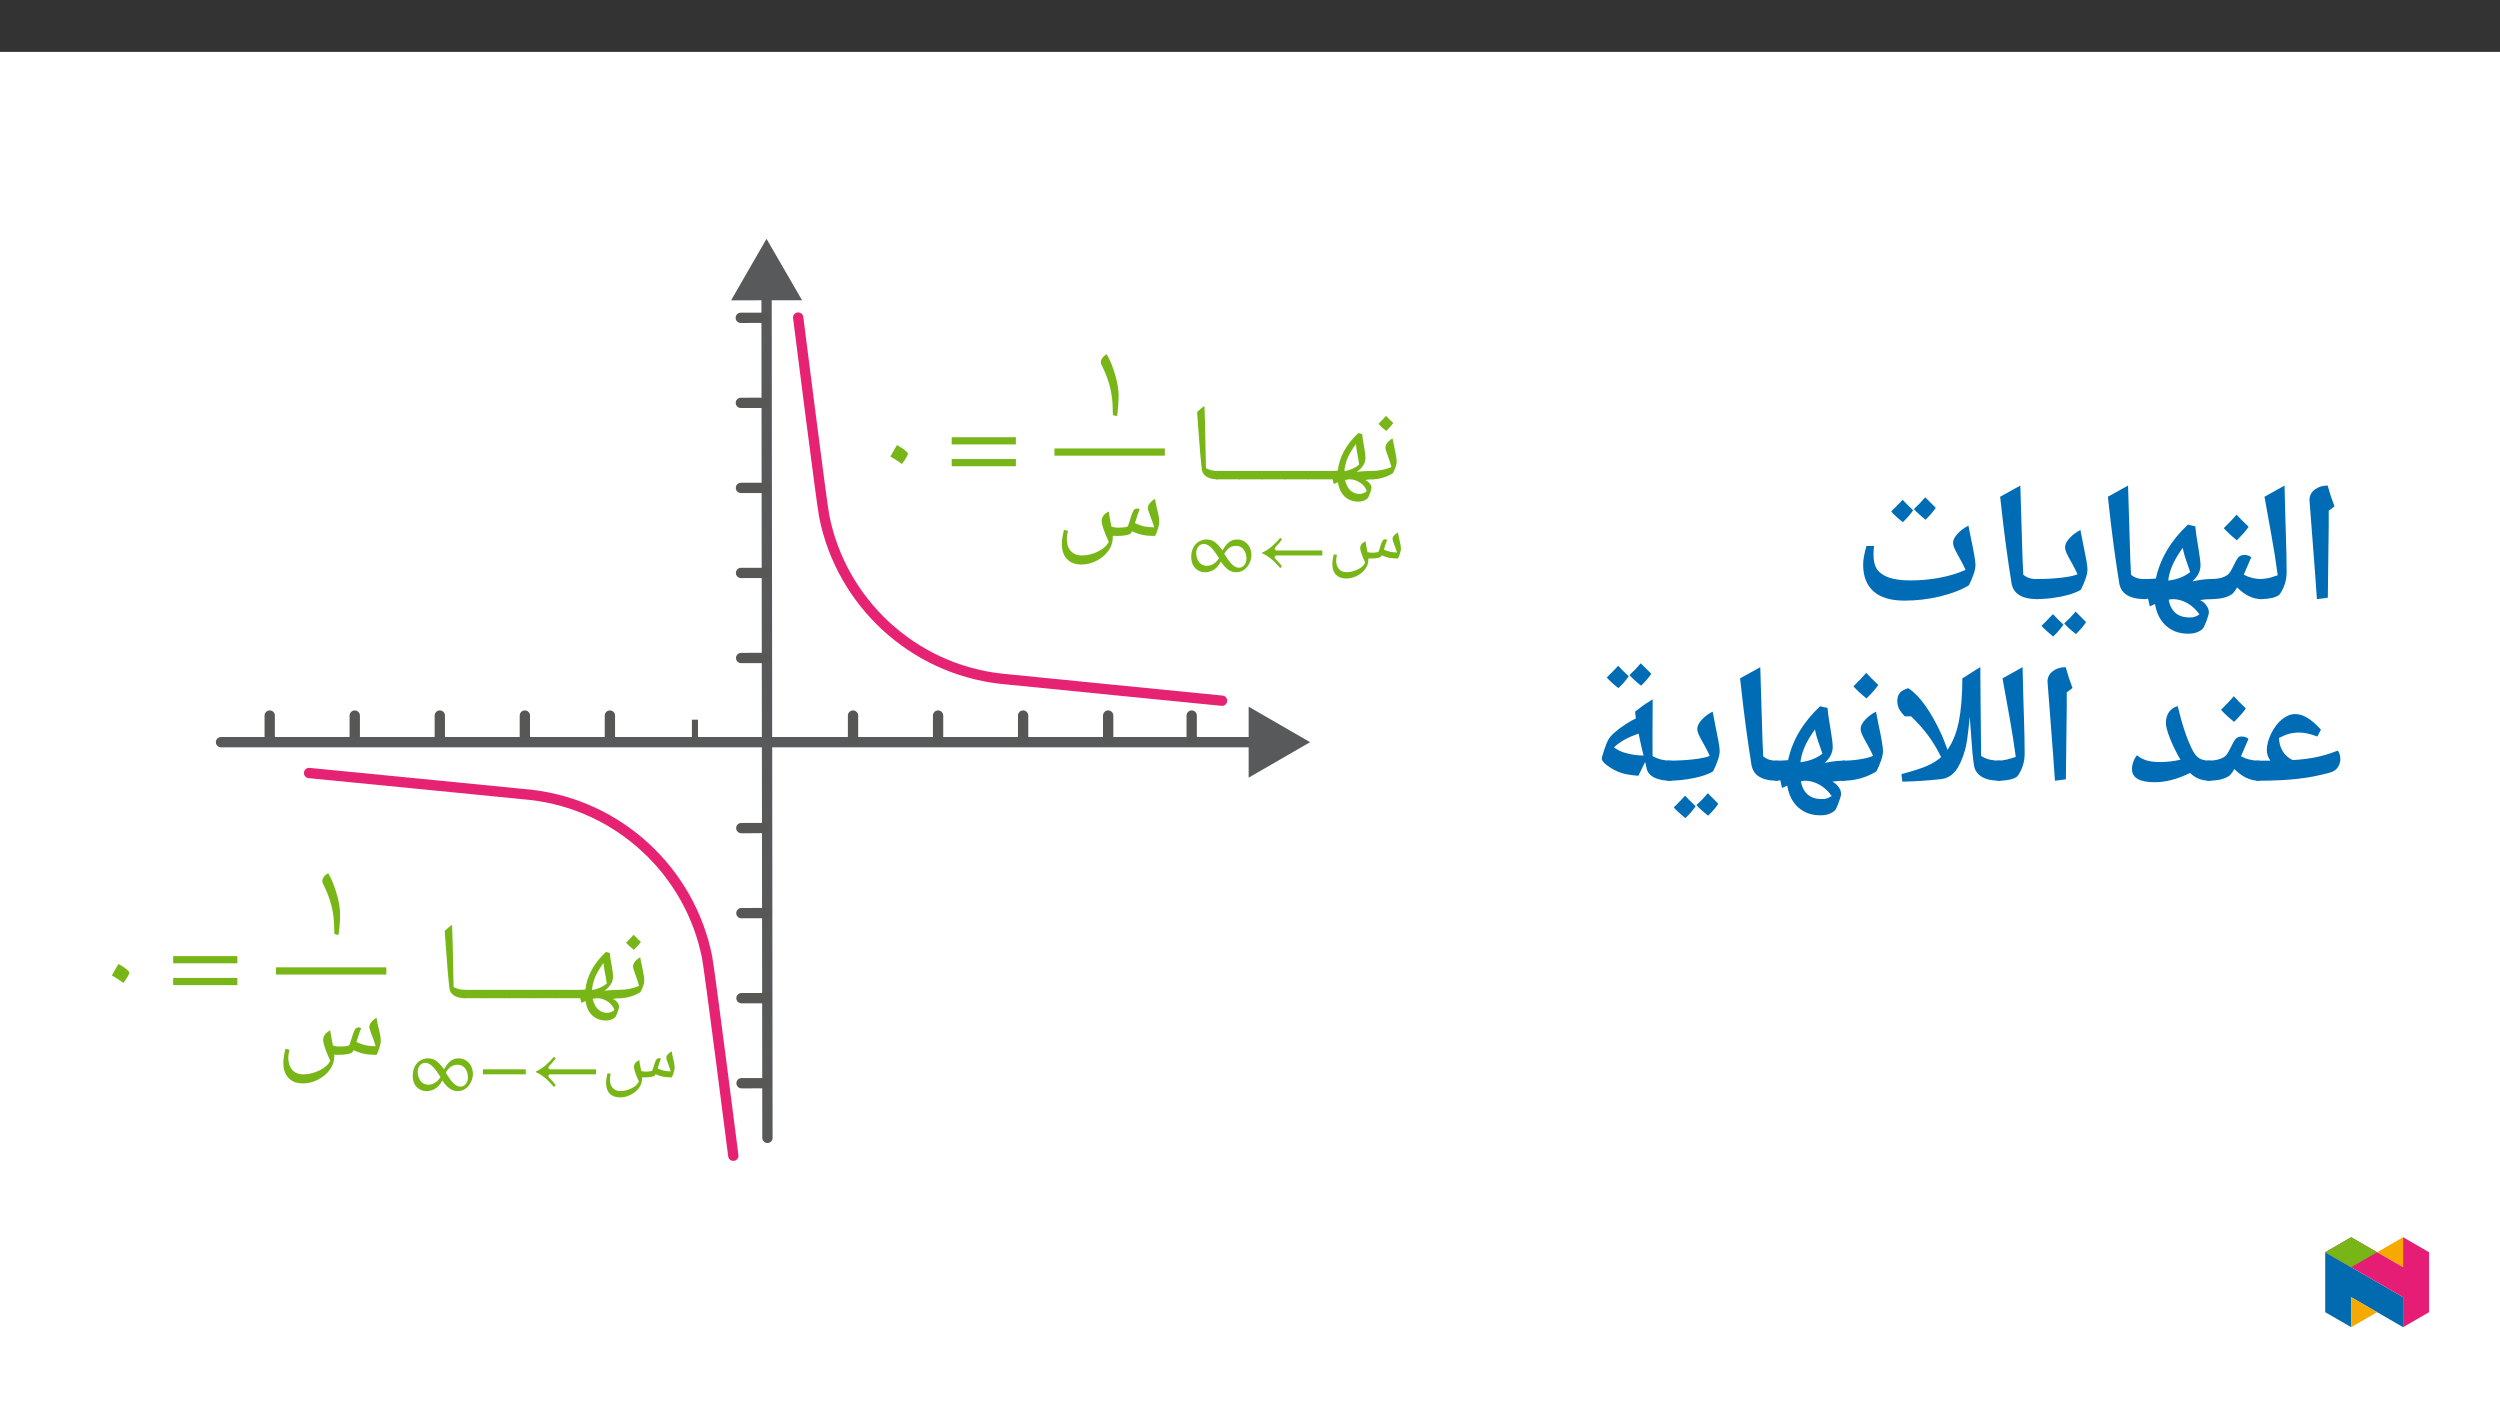 ﻿<?xml version="1.0" encoding="utf-8"?>
<svg xmlns="http://www.w3.org/2000/svg" xmlns:xlink="http://www.w3.org/1999/xlink" viewBox="0 0 960 540" version="1.1">
  <rect x="0" y="0" width="960" height="540" fill="#333333" stroke="none"/>
  <defs>
    <g>
      <symbol overflow="visible" id="glyph0-0">
        <path style="stroke:none;" d="M 2.094 0 L 2.094 -29.984 L 18.906 -29.984 L 18.906 0 Z M 4.125 -2.016 L 16.875 -2.016 L 16.875 -27.969 L 4.125 -27.969 Z M 4.125 -2.016 " />
      </symbol>
      <symbol overflow="visible" id="glyph0-1">
        <path style="stroke:none;" d="M 0 0 C -0.227 0 -0.344 -0.113 -0.344 -0.344 L -0.344 -2.844 C -0.344 -3.082 -0.227 -3.203 0 -3.203 C 1.27 -3.203 2.57 -3.344 3.906 -3.625 C 5.25 -3.906 6.422 -4.273 7.422 -4.734 C 7.066 -6.035 6.562 -7.578 5.906 -9.359 C 5.375 -10.805 5.109 -11.738 5.109 -12.156 C 5.109 -12.77 5.359 -13.398 5.859 -14.047 C 6.359 -14.691 7.023 -15.242 7.859 -15.703 C 7.984 -14.91 8.312 -13.305 8.844 -10.891 C 9.238 -9.047 9.438 -7.609 9.438 -6.578 C 9.438 -6.172 9.305 -5.582 9.047 -4.812 C 8.785 -4.039 8.422 -3.207 7.953 -2.312 C 5.367 -0.77 2.719 0 0 0 Z M 5.828 -17.766 Z M 5.328 1.234 Z M 5.328 2.172 Z M 8.141 -21.625 C 7.484 -20.688 6.578 -19.664 5.422 -18.562 C 4.18 -19.539 3.18 -20.445 2.422 -21.281 C 3.848 -22.719 4.82 -23.742 5.344 -24.359 C 6.238 -23.391 7.172 -22.477 8.141 -21.625 Z M 5.422 -18.141 Z M 5.344 -25.391 Z M 5.344 -25.391 " />
      </symbol>
      <symbol overflow="visible" id="glyph0-2">
        <path style="stroke:none;" d="M 13.328 0.281 C 13.984 0.57 14.539 1.004 15 1.578 C 15.457 2.148 15.688 2.711 15.688 3.266 C 15.688 3.66 15.492 4.363 15.109 5.375 C 14.734 6.383 14.445 7.016 14.25 7.266 C 13.895 7.641 13.391 7.953 12.734 8.203 C 12.078 8.453 11.406 8.578 10.719 8.578 C 8.551 8.578 6.781 7.93 5.406 6.641 C 4.031 5.348 3.16 3.508 2.797 1.125 L 1.188 1.812 L 0.734 -0.047 L 0 0 C -0.227 0 -0.344 -0.113 -0.344 -0.344 L -0.344 -2.844 C -0.344 -3.082 -0.227 -3.203 0 -3.203 L 1.922 -3.266 L 2.75 -3.328 C 3.32 -8.535 5.945 -13.348 10.625 -17.766 L 12.125 -17.344 C 12.219 -16.07 12.461 -14.426 12.859 -12.406 C 13.211 -10.52 13.391 -9.18 13.391 -8.391 C 13.391 -7.16 13.047 -6.066 12.359 -5.109 C 11.672 -4.148 10.875 -3.41 9.969 -2.891 L 10.891 -2.969 C 12.367 -3.125 14.156 -3.203 16.25 -3.203 C 16.562 -3.203 16.719 -3.055 16.719 -2.766 L 16.719 -0.453 C 16.719 -0.148 16.562 0 16.25 0 C 15.176 0 14.203 0.094 13.328 0.281 Z M 10.969 -5.641 L 10.625 -7.75 C 10.094 -10.414 9.781 -12.352 9.688 -13.562 C 8.133 -11.375 7.039 -9.484 6.406 -7.891 C 5.77 -6.305 5.398 -4.727 5.297 -3.156 C 6.285 -3.27 7.273 -3.547 8.266 -3.984 C 9.266 -4.422 10.164 -4.973 10.969 -5.641 Z M 11.078 5.625 C 11.555 5.625 12.062 5.523 12.594 5.328 C 13.125 5.129 13.547 4.859 13.859 4.516 C 13.504 3.297 12.676 2.238 11.375 1.344 C 10.082 0.445 8.68 0 7.172 0 C 6.941 0 6.395 0.082 5.531 0.25 C 5.969 2.051 6.664 3.395 7.625 4.281 C 8.582 5.176 9.734 5.625 11.078 5.625 Z M 9.641 -19.812 Z M 10.641 10.625 Z M 10.641 10.625 " />
      </symbol>
      <symbol overflow="visible" id="glyph0-3">
        <path style="stroke:none;" d="M 0 0 C -0.227 0 -0.344 -0.113 -0.344 -0.344 L -0.344 -2.844 C -0.344 -3.082 -0.227 -3.203 0 -3.203 L 8.844 -3.203 C 9.082 -3.203 9.203 -3.082 9.203 -2.844 L 9.203 -0.344 C 9.203 -0.113 9.082 0 8.844 0 Z M 4.156 -18.984 Z M 4.156 6.031 Z M 4.156 6.031 " />
      </symbol>
      <symbol overflow="visible" id="glyph0-4">
        <path style="stroke:none;" d="M 11.344 -2.844 L 11.344 -0.344 C 11.344 -0.113 11.227 0 11 0 C 9.344 0 7.969 -0.32 6.875 -0.969 C 5.789 -1.625 5.18 -2.52 5.047 -3.656 C 4.598 -7.238 4.117 -12.766 3.609 -20.234 L 3.203 -25.844 C 3.984 -26.633 4.926 -27.41 6.031 -28.172 C 6.219 -23.91 6.367 -17.875 6.484 -10.062 L 6.625 -4.281 C 7.938 -3.562 9.395 -3.203 11 -3.203 C 11.227 -3.203 11.344 -3.082 11.344 -2.844 Z M 4.766 -30.234 Z M 7.281 2.172 Z M 7.281 2.172 " />
      </symbol>
      <symbol overflow="visible" id="glyph1-0">
        <path style="stroke:none;" d="M 7.391 0 L 7.391 -20.047 L -0.094 -20.047 L -0.094 0 Z M 5.391 -1.969 L 2 -1.969 L 2 -18.109 L 5.297 -18.109 L 5.297 -1.969 Z M 5.391 -1.969 " />
      </symbol>
      <symbol overflow="visible" id="glyph1-1">
        <path style="stroke:none;" d="M 16.734 -5.281 C 17.703 -5.281 18.547 -5.328 19.281 -5.484 C 20.016 -5.625 20.516 -5.797 20.656 -6.062 L 20.891 -6.5 C 21.922 -6.031 22.906 -5.719 23.812 -5.531 C 24.734 -5.359 25.812 -5.281 27.125 -5.281 C 27.391 -5.828 27.656 -6.469 27.891 -7.266 C 28.125 -8.031 28.25 -8.562 28.25 -8.875 C 28.25 -9.312 28.188 -9.812 28.125 -10.312 C 28.016 -10.812 27.922 -11.344 27.797 -11.891 C 27.688 -12.422 27.562 -12.984 27.422 -13.531 C 27.281 -14.094 27.188 -14.672 27.094 -15.297 C 26.375 -14.906 25.906 -14.531 25.547 -14.062 C 25.203 -13.656 25.016 -13.219 25.016 -12.781 C 25.016 -12.453 25.219 -11.812 25.609 -10.781 C 26.141 -9.469 26.516 -8.375 26.719 -7.594 C 25.906 -7.594 25.078 -7.672 24.266 -7.828 C 23.5 -7.969 22.625 -8.297 21.703 -8.672 C 22.266 -10.641 22.703 -11.891 22.969 -12.422 C 22.766 -12.594 22.469 -12.656 22.203 -12.656 C 22 -12.656 21.703 -12.594 21.453 -12.391 C 21.422 -12.391 21.156 -12.125 20.953 -11.719 C 20.75 -11.281 20.422 -10.25 19.922 -8.641 C 19.812 -8.266 19.688 -7.969 19.578 -7.766 C 19.047 -7.594 18.172 -7.5 17.078 -7.5 C 16.5 -7.5 15.906 -7.594 15.406 -7.734 L 14.969 -9.938 C 14.828 -10.547 14.734 -11.219 14.656 -11.953 C 13.797 -11.484 13.297 -11.078 13.031 -10.672 C 12.75 -10.25 12.594 -9.781 12.594 -9.281 C 12.594 -8.344 13.25 -6.469 14.5 -3.688 C 14 -2.672 13.125 -1.781 11.688 -1.078 C 10.25 -0.375 8.797 -0.031 7.359 -0.031 C 6.094 -0.031 5.156 -0.438 4.453 -1.234 C 3.719 -2.016 3.375 -3.141 3.375 -4.578 C 3.375 -5.094 3.484 -5.797 3.688 -6.625 L 2.469 -6.922 C 2.234 -5.953 2.078 -5.219 2.016 -4.688 C 1.938 -4.219 1.906 -3.656 1.906 -3.109 C 1.906 -1.344 2.375 0 3.312 0.969 C 4.25 1.938 5.625 2.406 7.297 2.406 C 8.703 2.406 10.141 2.047 11.453 1.344 C 12.781 0.641 13.828 -0.234 14.594 -1.344 C 15.359 -2.406 15.734 -3.578 15.734 -4.781 L 15.734 -5.297 Z M 16.734 -5.281 " />
      </symbol>
      <symbol overflow="visible" id="glyph1-2">
        <path style="stroke:none;" d="M 25.172 -6.453 L 25.172 -8.375 L 7.594 -8.375 C 7.062 -8.375 6.891 -8.672 6.891 -8.969 C 6.891 -9.203 7.031 -9.516 7.297 -9.781 C 8.172 -10.688 9.031 -11.625 9.703 -12.594 L 9.031 -13.219 C 7.031 -10.922 4.891 -8.766 2 -7.5 L 2 -7.297 C 4.891 -6.094 7.031 -3.891 9 -1.609 L 9.672 -2.25 C 9.031 -3.219 8.109 -4.25 7.266 -5.062 C 6.969 -5.359 6.859 -5.531 6.859 -5.797 C 6.859 -6.094 7.266 -6.453 7.562 -6.453 Z M 25.172 -6.453 " />
      </symbol>
      <symbol overflow="visible" id="glyph1-3">
        <path style="stroke:none;" d="M 25.078 -6.5 C 25.078 -10.438 22.328 -12.594 19.688 -12.594 C 16.734 -12.594 15.297 -10.719 14 -8.375 C 11.312 -12.047 9.781 -12.594 7.641 -12.594 C 5.953 -12.594 1.969 -11.25 1.969 -5.859 C 1.969 -1.812 4.688 0 7.203 0 C 10.016 0 12.078 -1.578 13.328 -4.109 C 15.062 -1.547 16.812 0 19.219 0 C 22.906 0 25.078 -3.656 25.078 -6.5 Z M 14.672 -7.172 C 15.531 -8.406 16.578 -10.141 19.188 -10.141 C 21.766 -10.141 23.172 -7.875 23.172 -5.219 C 23.172 -3.344 21.969 -1.734 20.328 -1.734 C 18.344 -1.734 16.781 -3.609 14.672 -7.031 L 14.672 -7.203 Z M 12.594 -5.297 C 11.812 -4.25 10.484 -2.469 7.875 -2.469 C 5.297 -2.469 3.875 -4.891 3.875 -7.391 C 3.875 -9.266 5.094 -10.875 6.734 -10.875 C 8.734 -10.875 10.484 -8.875 12.594 -5.422 L 12.594 -5.25 Z M 12.594 -5.297 " />
      </symbol>
      <symbol overflow="visible" id="glyph1-4">
        <path style="stroke:none;" d="M 18.25 -6.453 L 18.25 -8.375 L 1.781 -8.375 L 1.781 -6.453 Z M 18.25 -6.453 " />
      </symbol>
      <symbol overflow="visible" id="glyph2-0">
        <path style="stroke:none;" d="M 10.453 0 L 10.453 -28.625 L 0 -28.625 L 0 0 Z M 7.703 -2.797 L 2.766 -2.797 L 2.766 -25.859 L 7.703 -25.859 Z M 7.703 -2.797 " />
      </symbol>
      <symbol overflow="visible" id="glyph2-1">
        <path style="stroke:none;" d="M 3.219 -20.719 C 3.219 -20.344 3.344 -19.953 3.562 -19.5 C 4.734 -17.203 5.609 -15.062 6.188 -13.094 C 6.828 -11.125 7.234 -9.203 7.453 -7.406 C 7.703 -5.609 7.828 -3.266 7.859 -0.375 L 9.453 0 C 9.828 -2.641 10.047 -5.266 10.047 -7.984 C 10.047 -10.203 9.625 -12.766 8.781 -15.656 C 7.984 -18.578 6.859 -21.297 5.484 -23.766 C 4.766 -23.344 4.188 -22.891 3.812 -22.344 C 3.438 -21.797 3.219 -21.25 3.219 -20.719 Z M 3.219 -20.719 " />
      </symbol>
      <symbol overflow="visible" id="glyph2-2">
        <path style="stroke:none;" d="M 23.891 -7.531 C 25.281 -7.531 26.484 -7.609 27.531 -7.828 C 28.578 -8.031 29.203 -8.281 29.422 -8.656 L 29.797 -9.328 C 31.297 -8.625 32.719 -8.156 34.016 -7.906 C 35.312 -7.656 36.859 -7.531 38.656 -7.531 C 39.047 -8.328 39.422 -9.25 39.75 -10.375 C 40.094 -11.469 40.25 -12.219 40.25 -12.672 C 40.25 -13.312 40.172 -14.016 40.094 -14.734 C 39.922 -15.438 39.797 -16.188 39.625 -16.984 C 39.453 -17.734 39.297 -18.531 39.078 -19.328 C 38.875 -20.125 38.75 -20.969 38.625 -21.766 C 37.781 -21.297 37.109 -20.75 36.609 -20.078 C 36.109 -19.5 35.859 -18.875 35.859 -18.25 C 35.859 -17.781 36.156 -16.859 36.703 -15.406 C 37.453 -13.516 38 -11.969 38.281 -10.844 C 36.984 -10.844 35.812 -10.969 34.641 -11.172 C 33.562 -11.375 32.297 -11.844 30.922 -12.469 C 31.719 -15.188 32.344 -16.984 32.719 -17.781 C 32.422 -18 32.094 -18.078 31.719 -18.078 C 31.422 -18.078 31.125 -18 30.875 -17.828 C 30.594 -17.703 30.344 -17.328 30.047 -16.734 C 29.75 -16.109 29.297 -14.641 28.578 -12.344 C 28.406 -11.797 28.25 -11.375 28.078 -11.125 C 27.203 -10.844 25.938 -10.719 24.391 -10.719 C 23.562 -10.719 22.719 -10.844 21.891 -11.094 L 21.297 -14.188 C 21.094 -15.062 20.969 -16.031 20.844 -16.984 C 19.828 -16.406 19.125 -15.812 18.75 -15.234 C 18.328 -14.641 18.125 -13.969 18.125 -13.266 C 18.125 -11.922 19.031 -9.25 20.844 -5.266 C 20.125 -3.812 18.75 -2.547 16.703 -1.547 C 14.641 -0.547 12.547 -0.047 10.5 -0.047 C 8.703 -0.047 7.281 -0.625 6.281 -1.75 C 5.234 -2.891 4.734 -4.484 4.734 -6.531 C 4.734 -7.281 4.891 -8.281 5.188 -9.5 L 3.641 -9.875 C 3.312 -8.5 3.094 -7.453 3.016 -6.688 C 2.891 -6.031 2.844 -5.234 2.844 -4.438 C 2.844 -1.922 3.516 0 4.859 1.375 C 6.188 2.766 8.031 3.438 10.422 3.438 C 12.422 3.438 14.391 2.922 16.281 1.922 C 18.156 0.922 19.672 -0.328 20.75 -1.922 C 21.844 -3.438 22.391 -5.109 22.391 -6.828 L 22.391 -7.609 Z M 23.891 -7.531 " />
      </symbol>
      <symbol overflow="visible" id="glyph2-3">
        <path style="stroke:none;" d="M 26.656 -13.391 L 26.656 -16.156 L 2.016 -16.156 L 2.016 -13.391 Z M 26.656 -5.016 L 26.656 -7.781 L 2.016 -7.781 L 2.016 -5.016 Z M 26.656 -5.016 " />
      </symbol>
      <symbol overflow="visible" id="glyph2-4">
        <path style="stroke:none;" d="M 3.188 -8.75 C 4.688 -7.906 6.188 -6.953 7.656 -5.859 C 9.203 -8.078 9.953 -9.422 9.953 -9.797 C 9.953 -10 9.625 -10.422 9 -10.969 C 8.375 -11.547 7.281 -12.266 5.734 -13.141 C 5.266 -12.422 4.859 -11.719 4.438 -10.969 C 4.094 -10.25 3.641 -9.5 3.188 -8.75 Z M 3.188 -8.75 " />
      </symbol>
      <symbol overflow="visible" id="glyph3-0">
        <path style="stroke:none;" d="M 6.125 -46.406 L 32.812 -46.406 L 32.812 0 L 6.125 0 Z M 9.422 -3.297 L 29.516 -3.297 L 29.516 -43.094 L 9.422 -43.094 Z M 9.422 -3.297 " />
      </symbol>
      <symbol overflow="visible" id="glyph3-1">
        <path style="stroke:none;" d="M 12.375 -29.047 L 12.031 -1.109 L 7.844 -0.578 L 7.109 -10.891 L 4.984 -38.656 C 4.984 -40.281 5.66 -41.609 7.016 -42.641 C 8.367 -43.672 10.02 -44.188 11.969 -44.188 C 12.707 -41.445 13.582 -38.781 14.594 -36.188 L 12.375 -34.5 Z M 9.203 -47.359 Z M 9.812 3.75 Z M 9.812 3.75 " />
      </symbol>
      <symbol overflow="visible" id="glyph3-2">
        <path style="stroke:none;" d="M 1.781 -39.891 L 9.484 -44.188 C 9.641 -37.031 9.812 -30.688 10 -25.156 C 10.188 -19.625 10.281 -14.867 10.281 -10.891 C 10.281 -7.898 9.438 -5.141 7.75 -2.609 C 7.32 -1.973 6.398 -1.473 4.984 -1.109 C 3.566 -0.754 1.906 -0.578 0 -0.578 C -0.363 -0.578 -0.547 -0.754 -0.547 -1.109 L -0.547 -7.75 C -0.547 -8.102 -0.363 -8.281 0 -8.281 C 1.945 -8.281 4.234 -8.77 6.859 -9.75 C 6.516 -12.301 6.148 -14.828 5.766 -17.328 C 5.391 -19.828 4.062 -27.348 1.781 -39.891 Z M 5.141 -47.359 Z M 7.484 3.75 Z M 7.484 3.75 " />
      </symbol>
      <symbol overflow="visible" id="glyph3-3">
        <path style="stroke:none;" d="M 0 -0.578 C -0.363 -0.578 -0.547 -0.754 -0.547 -1.109 L -0.547 -7.75 C -0.547 -8.102 -0.363 -8.281 0 -8.281 C 2.789 -8.281 4.914 -8.789 6.375 -9.812 C 6.801 -10.102 7.191 -10.531 7.547 -11.094 C 7.91 -11.656 8.504 -12.781 9.328 -14.469 C 10.023 -15.883 10.629 -16.75 11.141 -17.062 C 11.648 -17.383 12.266 -17.547 12.984 -17.547 C 14.016 -17.547 14.879 -17.238 15.578 -16.625 L 12.703 -9.969 C 14.773 -8.844 17.055 -8.281 19.547 -8.281 C 19.91 -8.281 20.094 -8.102 20.094 -7.75 L 20.094 -1.109 C 20.094 -0.754 19.91 -0.578 19.547 -0.578 C 16.266 -0.578 13.133 -2.066 10.156 -5.047 C 9.645 -4.18 9.16 -3.484 8.703 -2.953 C 8.109 -2.273 7.062 -1.707 5.562 -1.25 C 4.07 -0.801 2.219 -0.578 0 -0.578 Z M 9.609 -22.344 Z M 11.328 3.75 Z M 14.578 -28.344 C 13.547 -26.844 12.035 -25.117 10.047 -23.172 C 7.91 -24.898 6.238 -26.453 5.031 -27.828 C 7.02 -29.754 8.66 -31.484 9.953 -33.016 C 10.879 -31.953 12.422 -30.395 14.578 -28.344 Z M 10.047 -22.531 Z M 9.984 -34.594 Z M 9.984 -34.594 " />
      </symbol>
      <symbol overflow="visible" id="glyph3-4">
        <path style="stroke:none;" d="M 21.672 -0.219 C 22.609 0.238 23.406 0.906 24.062 1.781 C 24.719 2.664 25.047 3.562 25.047 4.469 C 25.047 5.082 24.75 6.172 24.156 7.734 C 23.562 9.305 23.113 10.285 22.812 10.672 C 22.375 11.191 21.664 11.66 20.688 12.078 C 19.719 12.492 18.535 12.703 17.141 12.703 C 13.691 12.703 10.844 11.688 8.594 9.656 C 6.352 7.625 4.945 4.836 4.375 1.297 L 2.375 2.219 L 1.719 -0.734 L 1.562 -0.734 L 0 -0.578 C -0.363 -0.578 -0.547 -0.754 -0.547 -1.109 L -0.547 -7.75 C -0.547 -8.102 -0.363 -8.281 0 -8.281 C 1.664 -8.281 3.234 -8.344 4.703 -8.469 C 6.348 -16.113 10.441 -23.016 16.984 -29.172 L 19.844 -28.531 C 19.969 -26.781 20.359 -24.039 21.016 -20.312 C 21.566 -17.051 21.844 -14.797 21.844 -13.547 C 21.844 -11.328 20.812 -9.285 18.75 -7.422 C 20.852 -7.828 22.406 -8.07 23.406 -8.156 C 24.414 -8.238 25.363 -8.281 26.25 -8.281 C 26.719 -8.281 26.953 -8.07 26.953 -7.656 L 26.953 -1.266 C 26.953 -0.805 26.719 -0.578 26.25 -0.578 C 24.75 -0.578 23.223 -0.457 21.672 -0.219 Z M 17.875 -10.953 L 17.047 -13.422 C 15.961 -16.367 15.285 -18.656 15.016 -20.281 C 13.129 -17.613 11.773 -15.289 10.953 -13.312 C 10.129 -11.332 9.629 -9.457 9.453 -7.688 L 9.75 -7.719 C 13.039 -8.176 15.75 -9.254 17.875 -10.953 Z M 17.672 6.469 C 18.422 6.469 19.066 6.383 19.609 6.219 C 20.16 6.051 20.773 5.742 21.453 5.297 C 20.141 3.43 18.578 1.984 16.766 0.953 C 14.961 -0.066 13.078 -0.578 11.109 -0.578 C 10.859 -0.578 10.359 -0.5 9.609 -0.344 C 10.484 4.195 13.172 6.469 17.672 6.469 Z M 14.922 -33.922 Z M 16.469 15.875 Z M 16.469 15.875 " />
      </symbol>
      <symbol overflow="visible" id="glyph3-5">
        <path style="stroke:none;" d="M 19.844 -1.109 C 19.844 -0.754 19.66 -0.578 19.297 -0.578 C 13.305 -0.578 9.977 -2.633 9.312 -6.75 C 8.645 -10.863 7.957 -15.516 7.25 -20.703 C 6.539 -25.898 5.773 -32.297 4.953 -39.891 L 12.703 -44.188 L 13.609 -14.406 L 13.609 -15.047 L 13.844 -9.938 C 14.625 -9.301 15.445 -8.859 16.312 -8.609 C 17.176 -8.367 18.211 -8.25 19.422 -8.25 C 19.703 -8.25 19.844 -8.082 19.844 -7.75 Z M 8.312 -47.359 Z M 11.266 3.75 Z M 11.266 3.75 " />
      </symbol>
      <symbol overflow="visible" id="glyph3-6">
        <path style="stroke:none;" d="M 0 -0.578 C -0.363 -0.578 -0.547 -0.754 -0.547 -1.109 L -0.547 -7.75 C -0.547 -8.102 -0.363 -8.281 0 -8.281 C 3.406 -8.281 6.625 -8.445 9.656 -8.781 C 12.695 -9.125 14.82 -9.57 16.031 -10.125 C 15.457 -11.395 14.883 -12.539 14.312 -13.562 C 13.738 -14.594 13.223 -15.523 12.766 -16.359 C 12.316 -17.191 11.945 -17.945 11.656 -18.625 C 11.375 -19.301 11.234 -19.926 11.234 -20.5 C 11.234 -21.539 11.805 -22.703 12.953 -23.984 C 14.109 -25.266 15.504 -26.305 17.141 -27.109 L 17.969 -22.859 C 18.582 -19.805 19.047 -17.453 19.359 -15.797 C 19.68 -14.148 19.844 -12.883 19.844 -12 C 19.844 -11 19.594 -9.781 19.094 -8.344 C 18.594 -6.906 17.992 -5.508 17.297 -4.156 C 15.516 -3.082 12.992 -2.219 9.734 -1.562 C 6.484 -0.906 3.238 -0.578 0 -0.578 Z M 12.5 -31.859 Z M 11.422 3.75 Z M 10.609 9.219 C 9.535 10.801 8.219 12.328 6.656 13.797 C 4.551 12.055 3.066 10.68 2.203 9.672 L 4.516 7.344 L 6.578 5.188 C 7.148 5.844 8.492 7.188 10.609 9.219 Z M 19.312 8.266 C 18.445 9.617 17.145 11.145 15.406 12.844 C 13.477 11.332 11.977 9.969 10.906 8.75 C 12.281 7.562 13.738 6.047 15.281 4.203 C 15.531 4.484 16.875 5.836 19.312 8.266 Z M 10.969 4.203 Z M 10.938 14.422 Z M 10.938 9.344 Z M 10.938 9.344 " />
      </symbol>
      <symbol overflow="visible" id="glyph3-7">
        <path style="stroke:none;" d="M 20.406 0 C 15.156 0 11.195 -1.18 8.531 -3.547 C 5.863 -5.922 4.531 -9.363 4.531 -13.875 C 4.531 -15.645 4.957 -18.016 5.812 -20.984 L 8.734 -20.984 C 8.691 -20.785 8.641 -20.305 8.578 -19.547 C 8.523 -18.785 8.5 -18.195 8.5 -17.781 C 8.5 -15.238 8.984 -13.285 9.953 -11.922 C 10.93 -10.555 12.469 -9.52 14.562 -8.812 C 16.656 -8.102 19.395 -7.75 22.781 -7.75 C 26.57 -7.75 30.285 -8.094 33.922 -8.781 C 37.566 -9.469 40.879 -10.477 43.859 -11.812 C 43.285 -13.082 42.711 -14.227 42.141 -15.25 C 41.578 -16.281 41.066 -17.219 40.609 -18.062 C 40.148 -18.906 39.773 -19.664 39.484 -20.344 C 39.203 -21.02 39.062 -21.645 39.062 -22.219 C 39.062 -23.27 39.641 -24.426 40.797 -25.688 C 41.953 -26.945 43.344 -27.977 44.969 -28.781 L 45.797 -24.562 C 47.047 -18.75 47.672 -15.133 47.672 -13.719 C 47.672 -12.719 47.41 -11.469 46.891 -9.969 C 46.367 -8.469 45.781 -7.102 45.125 -5.875 C 42.25 -4.133 38.578 -2.719 34.109 -1.625 C 29.648 -0.539 25.082 0 20.406 0 Z M 23.734 -29.734 Z M 24.562 3.75 Z M 23.734 -34.688 C 22.648 -33.102 21.328 -31.582 19.766 -30.125 C 17.898 -31.582 16.414 -32.945 15.312 -34.219 L 17.641 -36.562 L 19.703 -38.719 C 20.504 -37.789 21.848 -36.445 23.734 -34.688 Z M 32.422 -35.641 C 31.297 -34.016 29.984 -32.492 28.484 -31.078 C 26.691 -32.492 25.203 -33.848 24.016 -35.141 C 25.598 -36.598 27.047 -38.109 28.359 -39.672 C 29.141 -38.848 30.492 -37.504 32.422 -35.641 Z M 23.922 -41.266 Z M 23.891 -30.125 Z M 23.891 -30.125 " />
      </symbol>
      <symbol overflow="visible" id="glyph3-8">
        <path style="stroke:none;" d="M 0 -0.578 C -0.363 -0.578 -0.547 -0.754 -0.547 -1.109 L -0.547 -7.75 C -0.547 -8.102 -0.363 -8.281 0 -8.281 L 5.047 -8.281 C 4.141 -9.57 3.688 -10.906 3.688 -12.281 C 3.688 -14.289 4.258 -16.457 5.406 -18.781 C 6.562 -21.113 7.961 -22.93 9.609 -24.234 C 11.266 -25.535 12.926 -26.188 14.594 -26.188 C 17.602 -26.188 20.895 -24.188 24.469 -20.188 L 23.109 -17.547 C 20.422 -18.566 18.133 -19.078 16.25 -19.078 C 14.727 -19.078 13.363 -18.906 12.156 -18.562 C 10.945 -18.227 9.676 -17.703 8.344 -16.984 C 8.539 -13.004 10.285 -10.176 13.578 -8.5 C 16.984 -8.695 20.035 -9.078 22.734 -9.641 C 25.43 -10.211 28.145 -11.039 30.875 -12.125 C 31.219 -11.832 31.477 -11.367 31.656 -10.734 C 31.832 -10.098 31.922 -9.516 31.922 -8.984 C 31.922 -7.922 31.672 -6.961 31.172 -6.109 C 30.68 -5.254 30.023 -4.613 29.203 -4.188 C 28.379 -3.77 26.297 -3.207 22.953 -2.5 C 19.609 -1.801 16.133 -1.305 12.531 -1.016 C 8.938 -0.723 4.758 -0.578 0 -0.578 Z M 13.609 -30.938 Z M 17.734 3.75 Z M 17.734 3.75 " />
      </symbol>
      <symbol overflow="visible" id="glyph3-9">
        <path style="stroke:none;" d="M 32.094 -0.578 C 29.039 -0.578 26.52 -1.57 24.531 -3.562 C 19.707 -1.188 15.18 0 10.953 0 C 5.129 0 2.219 -1.691 2.219 -5.078 C 2.219 -5.984 2.398 -6.938 2.766 -7.938 C 3.141 -8.945 3.602 -9.75 4.156 -10.344 C 5.219 -9.457 6.441 -8.801 7.828 -8.375 C 9.211 -7.957 10.93 -7.75 12.984 -7.75 C 15.547 -7.75 18.16 -8.047 20.828 -8.641 C 19.129 -11.578 17.77 -14.359 16.75 -16.984 C 15.738 -19.609 15.234 -21.539 15.234 -22.781 C 15.234 -24.352 15.613 -25.707 16.375 -26.844 C 17.133 -27.988 18.266 -28.797 19.766 -29.266 C 21.441 -22.211 23.285 -16.676 25.297 -12.656 C 26.098 -11.008 26.992 -9.867 27.984 -9.234 C 28.984 -8.598 30.352 -8.281 32.094 -8.281 C 32.445 -8.281 32.625 -8.102 32.625 -7.75 L 32.625 -1.109 C 32.625 -0.754 32.445 -0.578 32.094 -0.578 Z M 14.656 -34.031 Z M 15.516 3.75 Z M 15.516 3.75 " />
      </symbol>
      <symbol overflow="visible" id="glyph3-10">
        <path style="stroke:none;" d="M 4.156 -0.219 L 3.812 -3.109 C 8.102 -4.254 11.305 -5.281 13.422 -6.188 C 15.535 -7.094 17.301 -8.148 18.719 -9.359 L 19.047 -9.656 C 17.547 -12.738 15.863 -15.531 14 -18.031 C 12.133 -20.539 9.973 -22.961 7.516 -25.297 L 5.109 -25.297 C 3.984 -26.461 3.219 -27.488 2.812 -28.375 C 2.414 -29.258 2.219 -30.211 2.219 -31.234 C 2.219 -32.504 2.535 -33.52 3.172 -34.281 C 3.805 -35.039 4.883 -35.656 6.406 -36.125 C 10.77 -33.32 15.066 -27.32 19.297 -18.125 C 19.723 -17.145 20.461 -15.25 21.516 -12.438 L 21.672 -12.703 C 23.617 -15.598 25.016 -19.156 25.859 -23.375 C 26.711 -27.594 27.16 -33.086 27.203 -39.859 C 27.961 -40.305 29.07 -41.016 30.531 -41.984 C 31.738 -42.797 32.926 -43.531 34.094 -44.188 L 34.188 -31.734 L 34.406 -10.094 L 35.703 -9.359 C 37.266 -8.641 39.211 -8.281 41.547 -8.281 C 41.922 -8.281 42.109 -8.102 42.109 -7.75 L 42.109 -1.109 C 42.109 -0.754 41.922 -0.578 41.547 -0.578 C 38.609 -0.578 36.305 -1.082 34.641 -2.094 C 32.984 -3.113 31.992 -4.551 31.672 -6.406 C 31.273 -8.926 30.938 -12.391 30.656 -16.797 C 30.426 -20.129 30.219 -22.922 30.031 -25.172 L 29.859 -23.453 C 29.359 -18.117 28.82 -14.445 28.25 -12.438 C 27.188 -8.758 25.941 -6.035 24.516 -4.266 C 23.086 -2.504 21.273 -1.484 19.078 -1.203 C 13.91 -0.629 8.938 -0.301 4.156 -0.219 Z M 29.453 -47.359 Z M 4.156 -39.297 Z M 32.938 3.75 Z M 13.141 3.75 Z M 13.141 3.75 " />
      </symbol>
      <symbol overflow="visible" id="glyph3-11">
        <path style="stroke:none;" d="M 0 -0.578 C -0.363 -0.578 -0.547 -0.754 -0.547 -1.109 L -0.547 -7.75 C -0.547 -8.102 -0.363 -8.281 0 -8.281 C 2.156 -8.281 4.32 -8.453 6.5 -8.797 C 8.688 -9.148 10.379 -9.594 11.578 -10.125 C 11.016 -11.395 10.445 -12.539 9.875 -13.562 C 9.301 -14.594 8.785 -15.523 8.328 -16.359 C 7.879 -17.191 7.508 -17.945 7.219 -18.625 C 6.938 -19.301 6.797 -19.926 6.797 -20.5 C 6.797 -21.562 7.379 -22.727 8.547 -24 C 9.723 -25.27 11.109 -26.305 12.703 -27.109 L 13.516 -22.859 C 14.766 -17.035 15.391 -13.414 15.391 -12 C 15.391 -11 15.141 -9.781 14.641 -8.344 C 14.148 -6.906 13.555 -5.508 12.859 -4.156 C 8.922 -1.77 4.633 -0.578 0 -0.578 Z M 9.016 -31.859 Z M 8.25 3.75 Z M 13.578 -37.344 C 12.547 -35.844 11.035 -34.117 9.047 -32.172 C 6.91 -33.898 5.238 -35.453 4.031 -36.828 C 6.02 -38.754 7.66 -40.484 8.953 -42.016 C 9.879 -40.953 11.422 -39.395 13.578 -37.344 Z M 9.047 -31.531 Z M 8.984 -43.594 Z M 8.984 -43.594 " />
      </symbol>
      <symbol overflow="visible" id="glyph3-12">
        <path style="stroke:none;" d="M 21.438 -2.469 C 19.32 -2.664 17.801 -2.863 16.875 -3.062 C 15.957 -3.258 15.16 -3.477 14.484 -3.719 C 12.879 -4.289 11.297 -5.129 9.734 -6.234 C 8.18 -7.348 7.406 -8.273 7.406 -9.016 C 7.406 -9.504 7.707 -10.629 8.312 -12.391 C 8.914 -14.16 9.43 -15.457 9.859 -16.281 C 10.297 -17.102 11.117 -18.047 12.328 -19.109 C 13.535 -20.18 14.922 -21.223 16.484 -22.234 C 18.055 -23.254 19.391 -24.008 20.484 -24.5 L 20.172 -27.109 C 22.016 -28.547 23.379 -29.562 24.266 -30.156 C 25.148 -30.75 26.039 -31.305 26.938 -31.828 L 26.875 -18.859 L 26.875 -13.672 L 26.906 -10 C 29.02 -8.852 31.332 -8.281 33.844 -8.281 C 34.207 -8.281 34.391 -8.102 34.391 -7.75 L 34.391 -1.109 C 34.391 -0.754 34.207 -0.578 33.844 -0.578 C 31.227 -0.578 29.109 -0.992 27.484 -1.828 C 25.867 -2.66 24.91 -3.836 24.609 -5.359 L 24.047 -7.781 Z M 12.047 -13.359 C 13.398 -12.43 14.711 -11.773 15.984 -11.391 C 17.254 -11.016 18.453 -10.738 19.578 -10.562 C 20.711 -10.395 22 -10.281 23.438 -10.219 C 22.906 -12.289 22.27 -15.102 21.531 -18.656 C 17.445 -17.301 14.285 -15.535 12.047 -13.359 Z M 18.047 -35.953 Z M 22.844 3.75 Z M 17.734 -40.688 C 16.648 -39.102 15.328 -37.582 13.766 -36.125 C 11.898 -37.582 10.414 -38.945 9.312 -40.219 L 11.641 -42.562 L 13.703 -44.719 C 14.504 -43.789 15.848 -42.445 17.734 -40.688 Z M 26.422 -41.641 C 25.297 -40.016 23.984 -38.492 22.484 -37.078 C 20.691 -38.492 19.203 -39.848 18.016 -41.141 C 19.598 -42.598 21.047 -44.109 22.359 -45.672 C 23.141 -44.848 24.492 -43.504 26.422 -41.641 Z M 17.922 -47.266 Z M 17.891 -36.125 Z M 17.891 -36.125 " />
      </symbol>
    </g>
    <clipPath id="clip1">
      <path d="M 280 91.707 L 308 91.707 L 308 116 L 280 116 Z M 280 91.707 " />
    </clipPath>
    <clipPath id="clip2">
      <path d="M 116 294 L 284 294 L 284 445.785 L 116 445.785 Z M 116 294 " />
    </clipPath>
    <clipPath id="clip3">
      <path d="M 892.875 480 L 923 480 L 923 509.637 L 892.875 509.637 Z M 892.875 480 " />
    </clipPath>
    <clipPath id="clip4">
      <path d="M 902 498 L 913 498 L 913 509.637 L 902 509.637 Z M 902 498 " />
    </clipPath>
    <clipPath id="clip5">
      <path d="M 912 475.094 L 923 475.094 L 923 487 L 912 487 Z M 912 475.094 " />
    </clipPath>
    <clipPath id="clip6">
      <path d="M 892.875 475.094 L 932.762 475.094 L 932.762 509.637 L 892.875 509.637 Z M 892.875 475.094 " />
    </clipPath>
    <clipPath id="clip7">
      <path d="M 892.875 475.094 L 913 475.094 L 913 487 L 892.875 487 Z M 892.875 475.094 " />
    </clipPath>
  </defs>
  <g id="surface1">
    <path style=" stroke:none;fill-rule:nonzero;fill:rgb(100%,100%,100%);fill-opacity:1;" d="M 0 559.926 L 960 559.926 L 960 19.926 L 0 19.926 Z M 0 559.926 " />
    <path style="fill:none;stroke-width:4.66;stroke-linecap:round;stroke-linejoin:round;stroke:rgb(34.099%,34.099%,33.699%);stroke-opacity:1;stroke-miterlimit:10;" d="M -0.002 0 L -0.002 10.979 " transform="matrix(0.85,0,0,-0.85,234.201,284.109)" />
    <path style="fill:none;stroke-width:4.66;stroke-linecap:round;stroke-linejoin:round;stroke:rgb(34.099%,34.099%,33.699%);stroke-opacity:1;stroke-miterlimit:10;" d="M 0 0 L 0 10.979 " transform="matrix(0.85,0,0,-0.85,201.543,284.109)" />
    <path style="fill:none;stroke-width:4.66;stroke-linecap:round;stroke-linejoin:round;stroke:rgb(34.099%,34.099%,33.699%);stroke-opacity:1;stroke-miterlimit:10;" d="M 0.001 0 L 0.001 10.979 " transform="matrix(0.85,0,0,-0.85,168.886,284.109)" />
    <path style="fill:none;stroke-width:4.66;stroke-linecap:round;stroke-linejoin:round;stroke:rgb(34.099%,34.099%,33.699%);stroke-opacity:1;stroke-miterlimit:10;" d="M -0.002 0 L -0.002 10.979 " transform="matrix(0.85,0,0,-0.85,136.228,284.109)" />
    <path style="fill:none;stroke-width:4.66;stroke-linecap:round;stroke-linejoin:round;stroke:rgb(34.099%,34.099%,33.699%);stroke-opacity:1;stroke-miterlimit:10;" d="M -0.001 0 L -0.001 10.979 " transform="matrix(0.85,0,0,-0.85,103.571,284.109)" />
    <path style="fill:none;stroke-width:4.66;stroke-linecap:round;stroke-linejoin:round;stroke:rgb(34.499%,34.9%,35.699%);stroke-opacity:1;stroke-miterlimit:4;" d="M 0 0.001 L 0.391 -383.083 " transform="matrix(0.85,0,0,-0.85,294.363,111.321)" />
    <g clip-path="url(#clip1)" clip-rule="nonzero">
      <path style=" stroke:none;fill-rule:nonzero;fill:rgb(34.499%,34.9%,35.699%);fill-opacity:1;" d="M 294.344 91.707 L 280.738 115.324 L 307.996 115.297 Z M 294.344 91.707 " />
    </g>
    <path style="fill:none;stroke-width:4.66;stroke-linecap:round;stroke-linejoin:round;stroke:rgb(34.099%,34.099%,33.699%);stroke-opacity:1;stroke-miterlimit:10;" d="M -0.002 0.002 L -10.976 -0.012 " transform="matrix(0.85,0,0,-0.85,293.791,122.033)" />
    <path style="fill:none;stroke-width:4.66;stroke-linecap:round;stroke-linejoin:round;stroke:rgb(34.099%,34.099%,33.699%);stroke-opacity:1;stroke-miterlimit:10;" d="M 0 -0.002 L -10.979 -0.011 " transform="matrix(0.85,0,0,-0.85,293.824,154.69)" />
    <path style="fill:none;stroke-width:4.66;stroke-linecap:round;stroke-linejoin:round;stroke:rgb(34.099%,34.099%,33.699%);stroke-opacity:1;stroke-miterlimit:10;" d="M 0.002 -0 L -10.977 -0.01 " transform="matrix(0.85,0,0,-0.85,293.857,187.347)" />
    <path style="fill:none;stroke-width:4.66;stroke-linecap:round;stroke-linejoin:round;stroke:rgb(34.099%,34.099%,33.699%);stroke-opacity:1;stroke-miterlimit:10;" d="M 0 0 L -10.979 -0.009 " transform="matrix(0.85,0,0,-0.85,293.891,220.004)" />
    <path style="fill:none;stroke-width:4.66;stroke-linecap:round;stroke-linejoin:round;stroke:rgb(34.099%,34.099%,33.699%);stroke-opacity:1;stroke-miterlimit:10;" d="M -0.002 0.002 L -10.977 -0.012 " transform="matrix(0.85,0,0,-0.85,293.924,252.662)" />
    <path style="fill:none;stroke-width:4.66;stroke-linecap:round;stroke-linejoin:round;stroke:rgb(34.099%,34.099%,33.699%);stroke-opacity:1;stroke-miterlimit:10;" d="M -0.002 0 L -10.977 -0.009 " transform="matrix(0.85,0,0,-0.85,293.99,317.977)" />
    <path style="fill:none;stroke-width:4.66;stroke-linecap:round;stroke-linejoin:round;stroke:rgb(34.099%,34.099%,33.699%);stroke-opacity:1;stroke-miterlimit:10;" d="M 0 0.001 L -10.979 -0.013 " transform="matrix(0.85,0,0,-0.85,294.023,350.634)" />
    <path style="fill:none;stroke-width:4.66;stroke-linecap:round;stroke-linejoin:round;stroke:rgb(34.099%,34.099%,33.699%);stroke-opacity:1;stroke-miterlimit:10;" d="M -0.002 0.002 L -10.976 -0.012 " transform="matrix(0.85,0,0,-0.85,294.057,383.291)" />
    <path style="fill:none;stroke-width:4.66;stroke-linecap:round;stroke-linejoin:round;stroke:rgb(34.099%,34.099%,33.699%);stroke-opacity:1;stroke-miterlimit:10;" d="M 0 -0.001 L -10.979 -0.01 " transform="matrix(0.85,0,0,-0.85,294.09,415.948)" />
    <path style="fill:none;stroke-width:4.66;stroke-linecap:round;stroke-linejoin:round;stroke:rgb(34.499%,34.9%,35.699%);stroke-opacity:1;stroke-miterlimit:4;" d="M 0.002 0.002 L -468.946 0.002 " transform="matrix(0.85,0,0,-0.85,483.467,284.998)" />
    <path style=" stroke:none;fill-rule:nonzero;fill:rgb(34.499%,34.9%,35.699%);fill-opacity:1;" d="M 479.48 271.367 L 503.082 284.996 L 479.48 298.625 Z M 479.48 271.367 " />
    <path style="fill:none;stroke-width:4.66;stroke-linecap:round;stroke-linejoin:round;stroke:rgb(34.099%,34.099%,33.699%);stroke-opacity:1;stroke-miterlimit:10;" d="M -0.002 0 L -0.002 10.979 " transform="matrix(0.85,0,0,-0.85,425.537,284.109)" />
    <path style="fill:none;stroke-width:4.66;stroke-linecap:round;stroke-linejoin:round;stroke:rgb(34.099%,34.099%,33.699%);stroke-opacity:1;stroke-miterlimit:10;" d="M -0.001 0 L -0.001 10.979 " transform="matrix(0.85,0,0,-0.85,392.88,284.109)" />
    <path style="fill:none;stroke-width:4.66;stroke-linecap:round;stroke-linejoin:round;stroke:rgb(34.099%,34.099%,33.699%);stroke-opacity:1;stroke-miterlimit:10;" d="M -0.001 0 L -0.001 10.979 " transform="matrix(0.85,0,0,-0.85,457.61,284.109)" />
    <path style="fill:none;stroke-width:4.66;stroke-linecap:round;stroke-linejoin:round;stroke:rgb(34.099%,34.099%,33.699%);stroke-opacity:1;stroke-miterlimit:10;" d="M 0.001 0 L 0.001 10.979 " transform="matrix(0.85,0,0,-0.85,360.222,284.109)" />
    <path style="fill:none;stroke-width:4.66;stroke-linecap:round;stroke-linejoin:round;stroke:rgb(34.099%,34.099%,33.699%);stroke-opacity:1;stroke-miterlimit:10;" d="M 0.001 0 L 0.001 10.979 " transform="matrix(0.85,0,0,-0.85,327.565,284.109)" />
    <path style="fill:none;stroke-width:2.744;stroke-linecap:butt;stroke-linejoin:miter;stroke:rgb(34.099%,34.099%,33.699%);stroke-opacity:1;stroke-miterlimit:10;" d="M 0.002 0 L 0.002 10.979 " transform="matrix(0.85,0,0,-0.85,266.857,285.688)" />
    <path style="fill:none;stroke-width:4.66;stroke-linecap:round;stroke-linejoin:round;stroke:rgb(90.199%,13.3%,44.699%);stroke-opacity:1;stroke-miterlimit:10;" d="M -0.001 -0 C -0.001 -0 10.605 -83.934 11.763 -89.757 C 19.47 -128.585 51.616 -158.621 91.497 -163.148 C 94.943 -163.539 191.478 -173.093 191.478 -173.093 " transform="matrix(0.85,0,0,-0.85,306.501,121.941)" />
    <g clip-path="url(#clip2)" clip-rule="nonzero">
      <path style="fill:none;stroke-width:4.66;stroke-linecap:round;stroke-linejoin:round;stroke:rgb(90.199%,13.3%,44.699%);stroke-opacity:1;stroke-miterlimit:10;" d="M 0.002 -0.002 C 0.002 -0.002 -10.692 83.923 -11.855 89.741 C -19.598 128.564 -51.777 158.569 -91.662 163.054 C -95.108 163.445 -191.653 172.898 -191.653 172.898 " transform="matrix(0.85,0,0,-0.85,281.592,443.803)" />
    </g>
    <g style="fill:rgb(47.06%,70.979%,9.021%);fill-opacity:1;">
      <use xlink:href="#glyph0-1" x="526.89" y="184.053" />
    </g>
    <g style="fill:rgb(47.06%,70.979%,9.021%);fill-opacity:1;">
      <use xlink:href="#glyph0-2" x="510.965" y="184.053" />
    </g>
    <g style="fill:rgb(47.06%,70.979%,9.021%);fill-opacity:1;">
      <use xlink:href="#glyph0-3" x="502.173" y="184.053" />
    </g>
    <g style="fill:rgb(47.06%,70.979%,9.021%);fill-opacity:1;">
      <use xlink:href="#glyph0-3" x="493.386" y="184.053" />
    </g>
    <g style="fill:rgb(47.06%,70.979%,9.021%);fill-opacity:1;">
      <use xlink:href="#glyph0-3" x="484.599" y="184.053" />
    </g>
    <g style="fill:rgb(47.06%,70.979%,9.021%);fill-opacity:1;">
      <use xlink:href="#glyph0-3" x="475.812" y="184.053" />
    </g>
    <g style="fill:rgb(47.06%,70.979%,9.021%);fill-opacity:1;">
      <use xlink:href="#glyph0-3" x="467.025" y="184.053" />
    </g>
    <g style="fill:rgb(47.06%,70.979%,9.021%);fill-opacity:1;">
      <use xlink:href="#glyph0-4" x="456.481" y="184.053" />
    </g>
    <g style="fill:rgb(47.06%,70.979%,9.021%);fill-opacity:1;">
      <use xlink:href="#glyph1-1" x="509.716" y="219.742" />
    </g>
    <g style="fill:rgb(47.06%,70.979%,9.021%);fill-opacity:1;">
      <use xlink:href="#glyph1-2" x="482.593" y="219.742" />
    </g>
    <g style="fill:rgb(47.06%,70.979%,9.021%);fill-opacity:1;">
      <use xlink:href="#glyph1-3" x="455.471" y="219.742" />
    </g>
    <g style="fill:rgb(47.06%,70.979%,9.021%);fill-opacity:1;">
      <use xlink:href="#glyph2-1" x="419.496" y="159.785" />
    </g>
    <path style=" stroke:none;fill-rule:nonzero;fill:rgb(47.06%,70.979%,9.021%);fill-opacity:1;" d="M 404.914 174.973 L 447.301 174.973 L 447.301 172.211 L 404.914 172.211 Z M 404.914 174.973 " />
    <g style="fill:rgb(47.06%,70.979%,9.021%);fill-opacity:1;">
      <use xlink:href="#glyph2-2" x="404.914" y="213.343" />
    </g>
    <g style="fill:rgb(47.06%,70.979%,9.021%);fill-opacity:1;">
      <use xlink:href="#glyph2-3" x="363.433" y="184.053" />
    </g>
    <g style="fill:rgb(47.06%,70.979%,9.021%);fill-opacity:1;">
      <use xlink:href="#glyph2-4" x="338.704" y="184.053" />
    </g>
    <g style="fill:rgb(47.06%,70.979%,9.021%);fill-opacity:1;">
      <use xlink:href="#glyph0-1" x="237.974" y="383.306" />
    </g>
    <g style="fill:rgb(47.06%,70.979%,9.021%);fill-opacity:1;">
      <use xlink:href="#glyph0-2" x="222.049" y="383.306" />
    </g>
    <g style="fill:rgb(47.06%,70.979%,9.021%);fill-opacity:1;">
      <use xlink:href="#glyph0-3" x="213.257" y="383.306" />
    </g>
    <g style="fill:rgb(47.06%,70.979%,9.021%);fill-opacity:1;">
      <use xlink:href="#glyph0-3" x="204.47" y="383.306" />
    </g>
    <g style="fill:rgb(47.06%,70.979%,9.021%);fill-opacity:1;">
      <use xlink:href="#glyph0-3" x="195.683" y="383.306" />
    </g>
    <g style="fill:rgb(47.06%,70.979%,9.021%);fill-opacity:1;">
      <use xlink:href="#glyph0-3" x="186.896" y="383.306" />
    </g>
    <g style="fill:rgb(47.06%,70.979%,9.021%);fill-opacity:1;">
      <use xlink:href="#glyph0-3" x="178.109" y="383.306" />
    </g>
    <g style="fill:rgb(47.06%,70.979%,9.021%);fill-opacity:1;">
      <use xlink:href="#glyph0-4" x="167.565" y="383.306" />
    </g>
    <g style="fill:rgb(47.06%,70.979%,9.021%);fill-opacity:1;">
      <use xlink:href="#glyph1-1" x="230.831" y="418.995" />
    </g>
    <g style="fill:rgb(47.06%,70.979%,9.021%);fill-opacity:1;">
      <use xlink:href="#glyph1-2" x="203.708" y="418.995" />
    </g>
    <g style="fill:rgb(47.06%,70.979%,9.021%);fill-opacity:1;">
      <use xlink:href="#glyph1-4" x="183.645" y="418.995" />
    </g>
    <g style="fill:rgb(47.06%,70.979%,9.021%);fill-opacity:1;">
      <use xlink:href="#glyph1-3" x="156.522" y="418.995" />
    </g>
    <g style="fill:rgb(47.06%,70.979%,9.021%);fill-opacity:1;">
      <use xlink:href="#glyph2-1" x="120.548" y="359.038" />
    </g>
    <path style=" stroke:none;fill-rule:nonzero;fill:rgb(47.06%,70.979%,9.021%);fill-opacity:1;" d="M 105.965 374.227 L 148.352 374.227 L 148.352 371.465 L 105.965 371.465 Z M 105.965 374.227 " />
    <g style="fill:rgb(47.06%,70.979%,9.021%);fill-opacity:1;">
      <use xlink:href="#glyph2-2" x="105.966" y="412.596" />
    </g>
    <g style="fill:rgb(47.06%,70.979%,9.021%);fill-opacity:1;">
      <use xlink:href="#glyph2-3" x="64.485" y="383.306" />
    </g>
    <g style="fill:rgb(47.06%,70.979%,9.021%);fill-opacity:1;">
      <use xlink:href="#glyph2-4" x="39.756" y="383.306" />
    </g>
    <g style="fill:rgb(0%,42.354%,71.373%);fill-opacity:1;">
      <use xlink:href="#glyph3-1" x="881.853" y="230.638" />
    </g>
    <g style="fill:rgb(0%,42.354%,71.373%);fill-opacity:1;">
      <use xlink:href="#glyph3-2" x="867.781" y="230.638" />
    </g>
    <g style="fill:rgb(0%,42.354%,71.373%);fill-opacity:1;">
      <use xlink:href="#glyph3-3" x="848.892" y="230.638" />
    </g>
    <g style="fill:rgb(0%,42.354%,71.373%);fill-opacity:1;">
      <use xlink:href="#glyph3-4" x="823.151" y="230.638" />
    </g>
    <g style="fill:rgb(0%,42.354%,71.373%);fill-opacity:1;">
      <use xlink:href="#glyph3-5" x="804.468" y="230.638" />
    </g>
    <g style="fill:rgb(0%,42.354%,71.373%);fill-opacity:1;">
      <use xlink:href="#glyph3-6" x="781.745" y="230.638" />
    </g>
    <g style="fill:rgb(0%,42.354%,71.373%);fill-opacity:1;">
      <use xlink:href="#glyph3-5" x="763.101" y="230.638" />
    </g>
    <g style="fill:rgb(0%,42.354%,71.373%);fill-opacity:1;">
      <use xlink:href="#glyph3-7" x="710.914" y="230.638" />
    </g>
    <g style="fill:rgb(0%,42.354%,71.373%);fill-opacity:1;">
      <use xlink:href="#glyph3-8" x="866.77" y="300.376" />
    </g>
    <g style="fill:rgb(0%,42.354%,71.373%);fill-opacity:1;">
      <use xlink:href="#glyph3-3" x="847.835" y="300.376" />
    </g>
    <g style="fill:rgb(0%,42.354%,71.373%);fill-opacity:1;">
      <use xlink:href="#glyph3-9" x="816.46" y="300.376" />
    </g>
    <g style="fill:rgb(0%,42.354%,71.373%);fill-opacity:1;">
      <use xlink:href="#glyph3-1" x="781.258" y="300.376" />
    </g>
    <g style="fill:rgb(0%,42.354%,71.373%);fill-opacity:1;">
      <use xlink:href="#glyph3-2" x="767.186" y="300.376" />
    </g>
    <g style="fill:rgb(0%,42.354%,71.373%);fill-opacity:1;">
      <use xlink:href="#glyph3-10" x="726.344" y="300.376" />
    </g>
    <g style="fill:rgb(0%,42.354%,71.373%);fill-opacity:1;">
      <use xlink:href="#glyph3-11" x="707.688" y="300.376" />
    </g>
    <g style="fill:rgb(0%,42.354%,71.373%);fill-opacity:1;">
      <use xlink:href="#glyph3-4" x="681.921" y="300.376" />
    </g>
    <g style="fill:rgb(0%,42.354%,71.373%);fill-opacity:1;">
      <use xlink:href="#glyph3-5" x="663.238" y="300.376" />
    </g>
    <g style="fill:rgb(0%,42.354%,71.373%);fill-opacity:1;">
      <use xlink:href="#glyph3-6" x="640.515" y="300.376" />
    </g>
    <g style="fill:rgb(0%,42.354%,71.373%);fill-opacity:1;">
      <use xlink:href="#glyph3-12" x="607.69" y="300.376" />
    </g>
    <g clip-path="url(#clip3)" clip-rule="nonzero">
      <path style=" stroke:none;fill-rule:nonzero;fill:rgb(0.8%,42%,68.999%);fill-opacity:1;" d="M 892.875 503.879 L 902.848 509.637 L 902.848 498.121 L 922.789 509.637 L 922.789 498.121 L 892.875 480.852 Z M 892.875 503.879 " />
    </g>
    <g clip-path="url(#clip4)" clip-rule="nonzero">
      <path style=" stroke:none;fill-rule:nonzero;fill:rgb(96.1%,66.699%,0%);fill-opacity:1;" d="M 902.848 509.637 L 912.816 503.879 L 902.848 498.121 Z M 902.848 509.637 " />
    </g>
    <g clip-path="url(#clip5)" clip-rule="nonzero">
      <path style=" stroke:none;fill-rule:nonzero;fill:rgb(96.1%,66.699%,0%);fill-opacity:1;" d="M 922.789 475.094 L 912.816 480.852 L 922.789 486.609 Z M 922.789 475.094 " />
    </g>
    <g clip-path="url(#clip6)" clip-rule="nonzero">
      <path style=" stroke:none;fill-rule:nonzero;fill:rgb(89.799%,11.4%,45.499%);fill-opacity:1;" d="M 922.789 475.094 L 922.789 486.609 L 902.848 475.094 L 892.875 480.852 L 922.789 498.121 L 922.789 509.637 L 932.762 503.879 L 932.762 480.852 Z M 922.789 475.094 " />
    </g>
    <g clip-path="url(#clip7)" clip-rule="nonzero">
      <path style=" stroke:none;fill-rule:nonzero;fill:rgb(47.099%,70.999%,9%);fill-opacity:1;" d="M 902.848 475.094 L 892.875 480.852 L 902.848 486.609 L 912.816 480.852 Z M 902.848 475.094 " />
    </g>
  </g>
</svg>